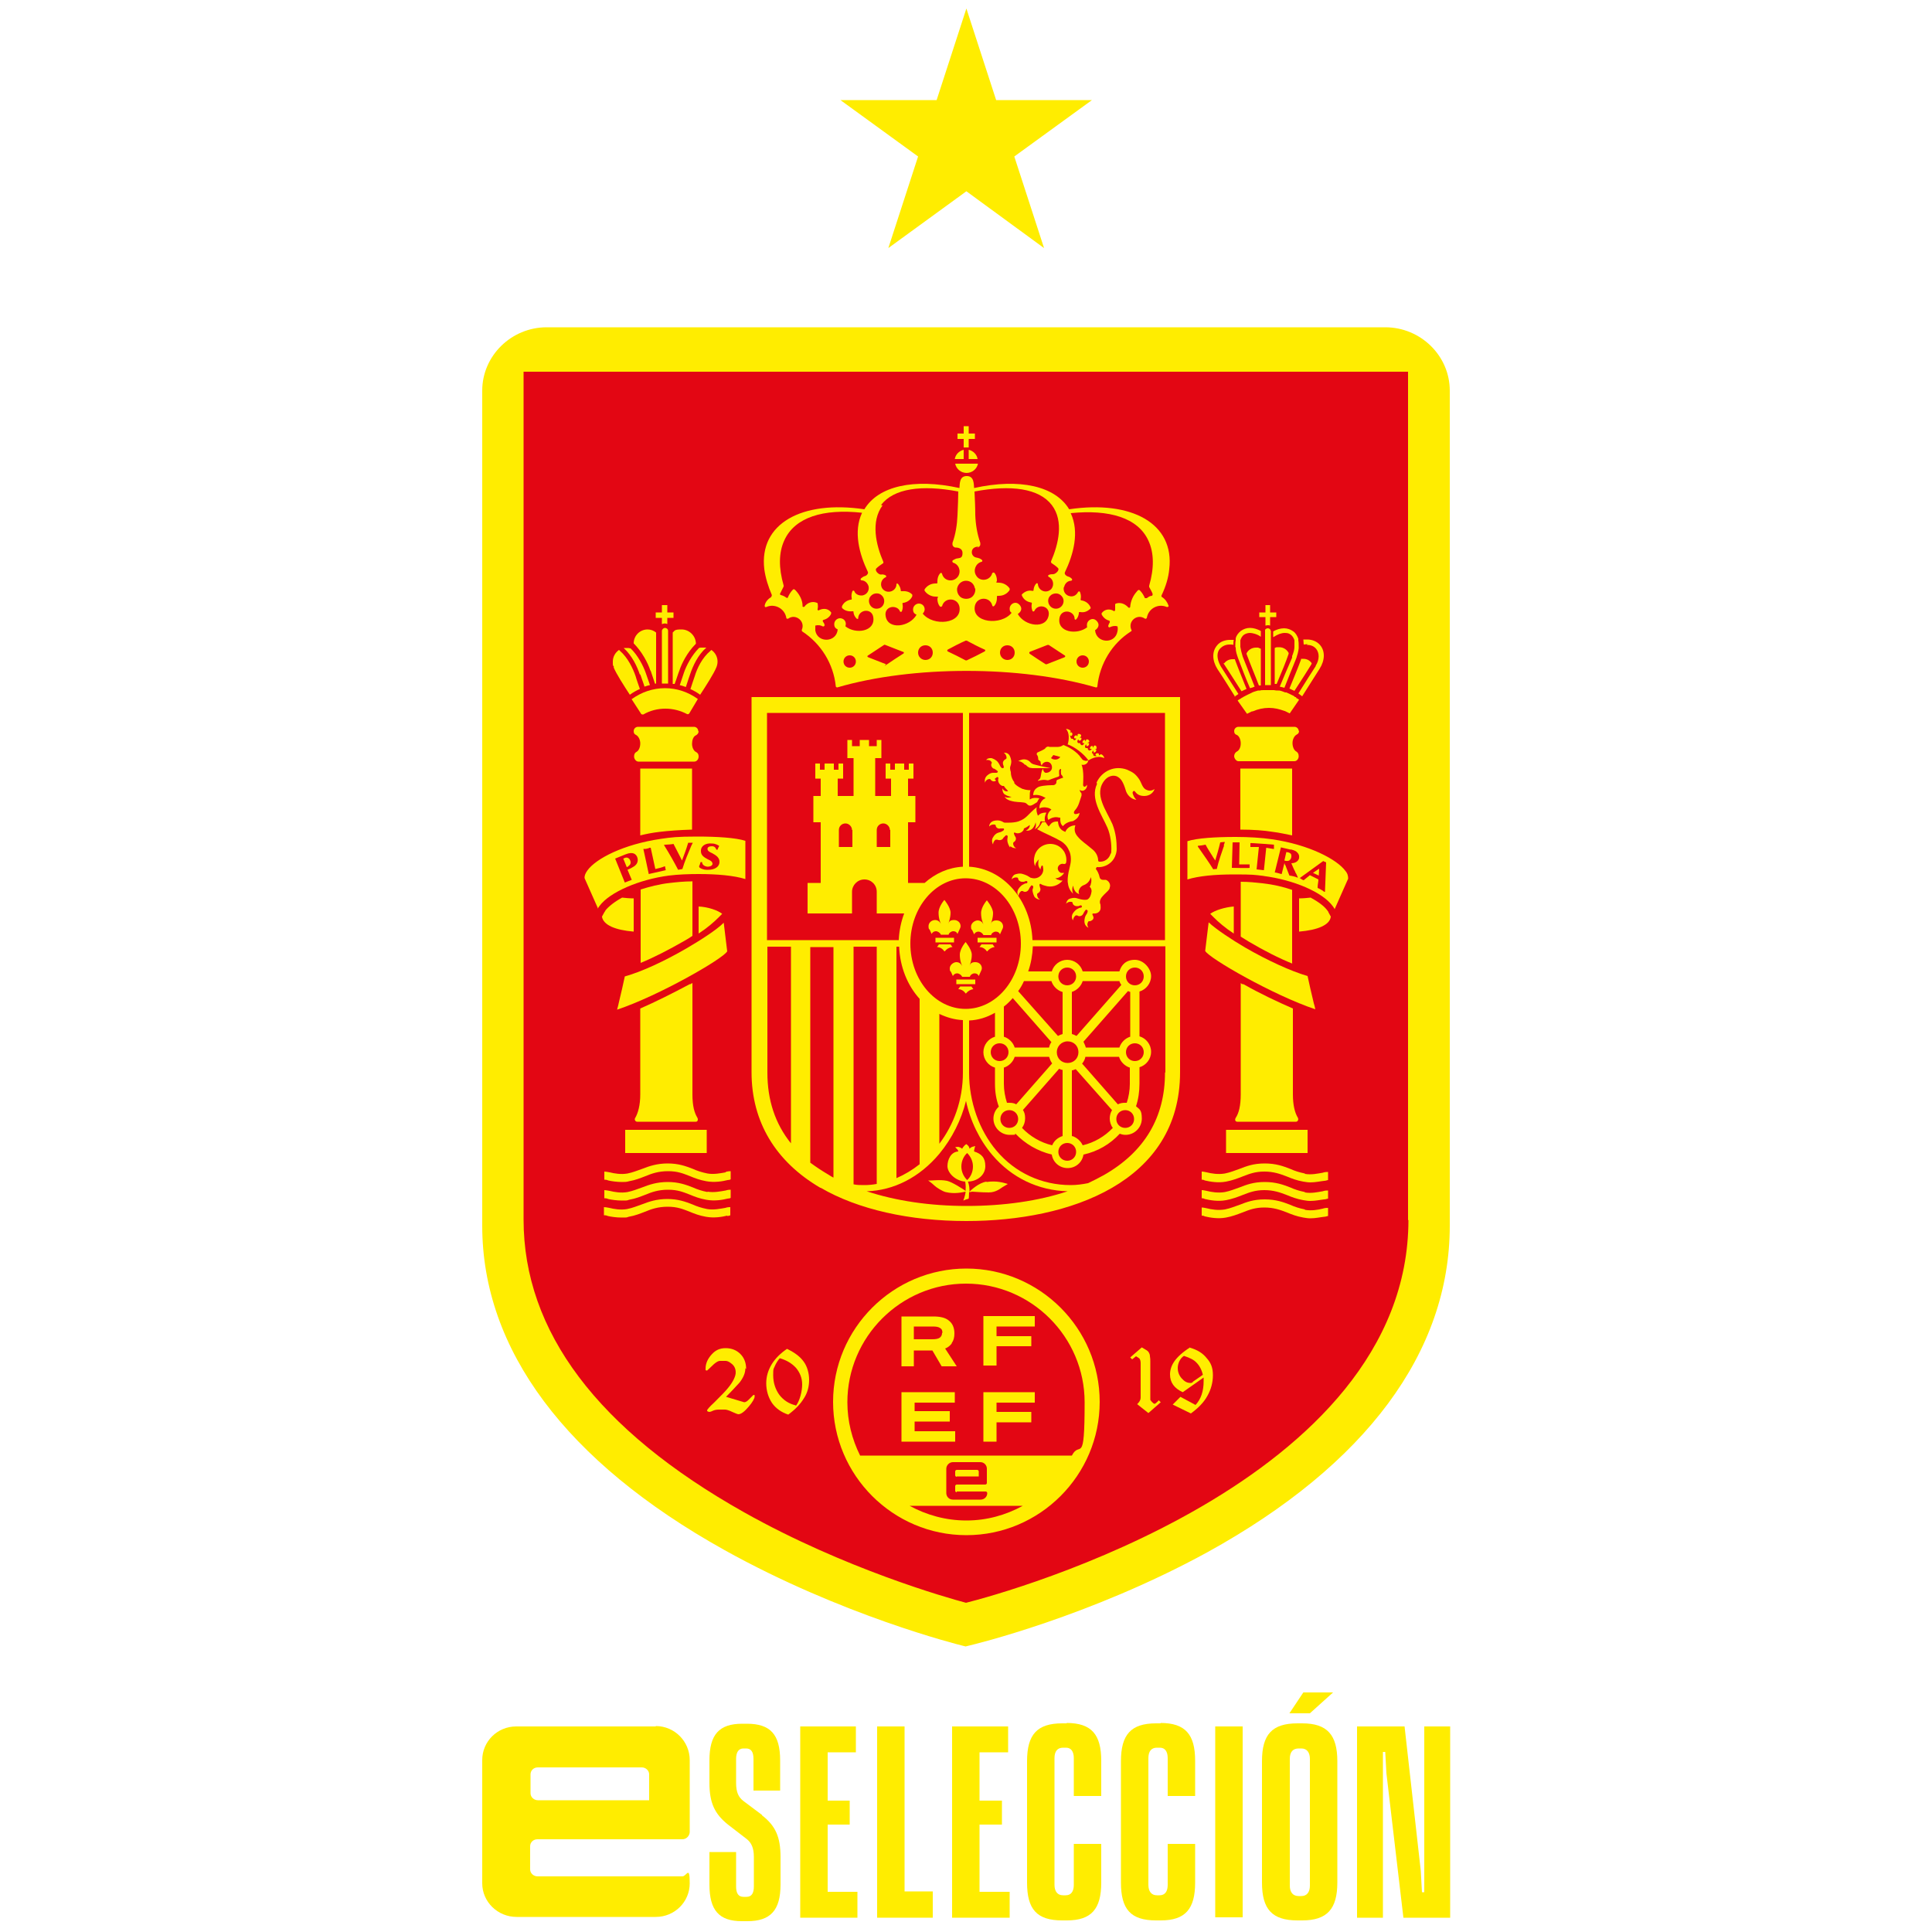 <?xml version="1.0" encoding="UTF-8"?>
<svg id="Calque_1" xmlns="http://www.w3.org/2000/svg" version="1.1" viewBox="0 0 500 500">
  <!-- Generator: Adobe Illustrator 29.0.1, SVG Export Plug-In . SVG Version: 2.1.0 Build 192)  -->
  <defs>
    <style>
      .st0 {
        fill: #ffed00;
      }

      .st1 {
        fill: #e30613;
      }
    </style>
  </defs>
  <path class="st1" d="M134.3,90h231.4l5.2,13.8v227.3s-21.3,54.8-67.5,68.1l-52.5,21.9-65.2-25.4s-60.6-31.7-58.3-97.5c2.3-65.8,2.3-200.2,2.3-200.2,0,0,1.7-6.3,4.6-8.1Z"/>
  <g>
    <g>
      <path class="st0" d="M299.4,362.9c-.3.3-.5.4-.6.4-.2,0-.4-.2-.7-.5,0,0-.2-.2-.4-.5v-9.9c0-.5,0-.9-.1-1.4,0-.5-.2-.8-.3-1-.1-.2-.4-.5-.8-.7-.3-.2-.7-.4-1-.6l-3,2.6.5.5,1-.8c.5.3.8.5.9.6.2.3.3.7.3,1.2v8.9c0,.6-.3,1.1-.9,1.7l2.9,2.3,3.2-2.8-.5-.5c-.2.2-.4.4-.5.5Z"/>
      <path class="st0" d="M308,348.7c-1.9,1.2-3.2,2.4-4,3.5-.8,1.1-1.2,2.3-1.2,3.5,0,2.1,1.1,3.6,3.3,4.6l5.4-3.8v.9c0,2.7-.7,4.7-2.1,6.2l-3.9-2.1-2,2,4.7,2.3c1.9-1.4,3.4-2.9,4.3-4.6.9-1.6,1.4-3.4,1.4-5.3s-.5-3.2-1.6-4.4c-1-1.3-2.5-2.2-4.3-2.7ZM308.7,357.7c-.2.1-.3.2-.4.2-.1,0-.2,0-.3,0-.8,0-1.5-.4-2.2-1.2-.7-.8-1-1.7-1-2.7s.5-2.4,1.6-3.1c1.5.5,2.6,1,3.3,1.8.7.7,1.3,1.8,1.6,3.1l-2.6,1.8Z"/>
      <path class="st0" d="M255.3,305.8c-2,.3-4,2.2-4.4,2.6,0-.2,0-.3,0-.5,0-.9-.3-1.9-.4-2.1,2.6-.1,4.5-1.8,4.5-4s-1-3.2-2.9-3.8c0,0,0-.5.1-.7,0-.2.2-.7.2-.7,0,0-.4.1-.8.2-.3.1-.7.5-.7.5,0,0,0-.3-.2-.6-.1-.2-.6-.6-.6-.6,0,0-.4.2-.6.5-.3.3-.5.7-.5.7,0,0-.3-.3-.7-.4-.4-.2-1.1,0-1.1,0,0,0,.4.4.6.6.2.3.2.5.2.5-1.9.1-2.8,2.1-2.8,3.8s2,3.8,4.6,4c0,0,.2,1.1.1,2.1,0,0,0,.2,0,.3-.7-.5-3.5-2.3-4.8-2.6-1.9-.4-4,0-4.9-.1,0,0,1.1.8,1.6,1.3.5.5,2.1,1.5,2.9,1.7,2.4.6,4.6,0,5.2-.1-.1,1.1-.6,2.3-.6,2.3,0,0,.6-.2.7-.3.2,0,.7-.2.7-.2,0,0,.1-.8.1-1.7.2,0,.5,0,.8-.1.3,0,2.4.2,4.3.2,1.9,0,3.1-1.1,3.6-1.4.5-.3,1.4-.8,1.3-.8-1.1-.3-2.8-.9-5.5-.5ZM248.8,301.9c0-1.4.6-2.7,1.5-3.5.9.9,1.5,2.1,1.5,3.5s-.6,2.7-1.5,3.5c-.9-.9-1.5-2.1-1.5-3.5Z"/>
      <path class="st0" d="M256.5,244.4h-2.5l-.5.7c.8,0,1.5.5,1.9,1.1h0c0,0,.1,0,.1,0,.5-.6,1.1-1,1.9-1.1h0s-.5-.7-.5-.7h-.4Z"/>
      <path class="st0" d="M242,238.1c-.9,0-1.7.7-1.7,1.6s.2.7.3.9l.5,1.1c.2-.4.6-.7,1.1-.7s1.1.4,1.3.9h2c.1-.5.7-.9,1.2-.9s.9.2,1.1.7l.5-1.1c.1-.2.3-.6.3-.9,0-.9-.7-1.6-1.7-1.6s-1.3.4-1.5,1c0,0,0,0,0,0,0,0,0,0,0,0h0s0,0,0,0c.1-.3.6-1.5.6-2.9s-1.6-3.3-1.6-3.3c0,0-1.5,1.7-1.5,3.3s.5,2.6.6,2.9c-.3-.6-.8-1-1.5-1ZM243.6,239.2s0,0,0,0c0,0,0,0,0,0,0,0,0,0,0,0Z"/>
      <path class="st0" d="M252.1,241.8c.2-.4.6-.7,1.1-.7s1.1.4,1.3.9h2c.1-.5.7-.9,1.2-.9s.9.2,1.1.7l.5-1.1c.1-.2.3-.6.3-.9,0-.9-.7-1.6-1.7-1.6s-1.3.4-1.5,1c0,0,0,0,0,0,0,0,0,0,0,0,0,0,0,0,0,0,0,0,0,0,0,0,.1-.3.6-1.5.6-2.9s-1.6-3.3-1.6-3.3c0,0-1.5,1.7-1.5,3.3s.5,2.6.6,2.9c-.3-.6-.8-1-1.5-1s-1.7.7-1.7,1.6.2.7.3.9l.5,1.1ZM254.6,239.2s0,0,0,0c0,0,0,0,0,0,0,0,0,0,0,0Z"/>
      <polygon class="st0" points="253 242.7 253 242.7 253 243.9 254.4 243.9 256.5 243.9 257.9 243.9 257.9 242.7 257.9 242.7 253 242.7"/>
      <path class="st0" d="M249,250c-.3-.6-.8-1-1.5-1s-1.7.7-1.7,1.6.2.7.3.9l.5,1.1c.2-.4.6-.7,1.1-.7s1.1.4,1.3.9h2c.1-.5.7-.9,1.2-.9s.9.2,1.1.7l.5-1.1c.1-.2.3-.6.3-.9,0-.9-.7-1.6-1.7-1.6s-1.3.4-1.5,1c0,0,0,0,0,0,0,0,0,0,0,0,0,0,0,0,0,0,0,0,0,0,0,0,.1-.3.6-1.5.6-2.9s-1.6-3.3-1.6-3.3c0,0-1.5,1.7-1.5,3.3s.5,2.6.6,2.9ZM249.1,250.1s0,0,0,0c0,0,0,0,0,0,0,0,0,0,0,0Z"/>
      <path class="st0" d="M251,255.3h-2.5l-.5.7c.8,0,1.5.5,1.9,1.1h0c0,0,.1,0,.1,0,.5-.6,1.1-1,1.9-1.1h0s-.5-.7-.5-.7h-.4Z"/>
      <polygon class="st0" points="245.6 243.9 246.9 243.9 246.9 242.7 246.9 242.7 242.1 242.7 242.1 242.7 242.1 243.9 243.4 243.9 245.6 243.9"/>
      <polygon class="st0" points="252.4 253.5 247.6 253.5 247.5 253.5 247.5 254.7 248.9 254.7 251 254.7 252.4 254.7 252.4 253.5 252.4 253.5 252.4 253.5"/>
      <path class="st0" d="M246.5,245.1l-.5-.7h-3l-.5.7c.8,0,1.5.5,1.9,1.1h0c0,0,.1,0,.1,0,.5-.6,1.1-1,1.9-1.1h0Z"/>
      <path class="st0" d="M276.2,192.6c2,.7,4.3,2.5,5.5,4.2,1-.7,2.8-1.3,4-.6,0,0,0,0,0,0,.2-.2-.4-1-.8-1,0,0,0,0,0,0,0,0-.3.2-.5.3,0,0,0,0,0,0,0-.1,0-.3,0-.4,0,0,0,0,0,0-.3-.3-.9-.2-.9.3,0,0,0,0,0,0,.1,0,.2.2.3.3,0,0,0,0,0,0-.2,0-.7,0-.8-.2-.1-.1-.1-.3,0-.4,0,0,0,0,0,0-.1,0-.2,0-.3-.1-.2-.3,0-.5.2-.7,0,0,.1,0,.1,0,0,.1,0,.2,0,.4,0,0,0,0,0,0,.4.2.8-.3.7-.7,0,0,0,0,0,0,0,0-.2,0-.4,0,0,0,0,0,0,0,.2,0,.4-.2.5-.3,0,0,0,0,0,0,0-.2,0-.4-.1-.6-.2-.2-.4-.2-.6-.1,0,0,0,0,0,0,0,.2-.2.4-.3.5,0,0,0,0,0,0,0,0,0-.2,0-.4,0,0,0,0,0,0-.4-.2-.8.3-.7.7,0,0,0,0,0,0,.1,0,.3,0,.4,0,0,0,0,0,0,.1-.2.2-.5.5-.8.2-.2-.1-.2-.3-.2-.5,0,0,0,0,0,0-.2,0-.3,0-.5,0-.4-.3-.1-.7,0-.9,0,0,0-.1.1,0,0,.1.1.3.1.4,0,0,0,0,0,0,.4.1.8-.4.6-.8,0,0,0,0,0,0-.1,0-.3,0-.4,0,0,0,0,0,0,0,0,0,.3-.2.5-.3,0,0,0,0,0,0,.1-.4-.4-.8-.8-.6,0,0,0,0,0,0,0,.2-.2.5-.2.5,0,0,0,0,0,0,0,0,0-.2-.1-.4,0,0,0,0,0,0-.4-.1-.8.4-.6.8,0,0,0,0,0,0,.1,0,.4,0,.4,0,0,0,0,0,0,.1-.2.3-.5.7-.9.3-.1-.1-.2-.3-.2-.4,0,0,0,0,0,0-.2,0-.4,0-.5,0-.3-.3-.2-.6,0-.9,0,0,0-.1.1,0,0,.1.2.3.2.3,0,0,0,0,0,0,.5,0,.7-.5.5-.8,0,0,0,0,0,0-.1,0-.3,0-.4,0,0,0,0,0,0,0,.1-.1.4-.3.4-.4,0,0,0,0,0,0,0-.2,0-.4-.3-.5-.2-.1-.4-.1-.6,0,0,0,0,0,0,0,0,.2,0,.4-.1.6,0,0,0,0,0,0,0,0-.1-.2-.2-.3,0,0,0,0,0,0-.5,0-.8.5-.5.8,0,0,0,0,0,0,.1,0,.3,0,.4,0,0,0,0,0,0,.1-.1.2-.3.5-.6.3-.1,0-.2-.2-.2-.3,0,0,0,0,0,0-.1,0-.3,0-.4,0-.2-.1-.3-.6-.4-.8,0,0,0-.1,0-.1,0,0,.3.2.3.2,0,0,0,0,0,0,.4-.2.5-.8,0-1,0,0,0,0,0,0-.1,0-.2.1-.3.2,0,0,0,0,0,0,0,0,.1-.3.2-.5,0,0,0,0,0,0-.1-.3-1.1-.7-1.2-.5,0,0,0,0,0,0,.9.9.8,2.8.4,4Z"/>
      <path class="st0" d="M273.1,218.6c-2.2-.7-4.6.5-5.3,2.7-.3,1-.3,2,.1,2.9,0-.3.1-.7.3-1,.2-.3.4-.6.7-.8-.2.3-.2.7-.2,1.2,0,.5.2,1,.6,1.4,0-.4.1-.6.2-.8,0-.1.1-.2.2-.2,0,0,.2,0,.2.2,0,.2.1.5.1.7,0,.3,0,.5-.1.8-.4,1.2-1.7,1.9-3,1.5-.2,0-.4-.2-.6-.3-.4-.3-1.2-.6-1.6-.7-.8-.3-1.7,0-2,.1-.5.2-.8.7-.9,1.3.3-.4.9-.6,1.4-.5.2,0,.3.2.3.3,0,.4.6.9,1.2.8,0,0,.2,0,.3,0,.1,0,.4-.2.6-.2,0,0,.2,0,.3.2,0,.1,0,.3-.2.4-.2,0-.4,0-.9.3-.7.3-1.3,1.2-1.4,1.5-.2.5-.1,1.1.2,1.5,0-.5.3-1,.7-1.3.2,0,.3,0,.4,0,.3.3,1,.3,1.4-.2,0,0,.1-.2.2-.3,0-.1.3-.6.5-.8,0-.2.3-.2.4-.1.1,0,.2.2.2.3,0,.2,0,.2-.2.8,0,.6.4,1.7.6,1.9.4.4.9.6,1.4.6-.5-.2-.8-.7-.8-1.3,0-.2.1-.3.3-.4.4-.2.7-.8.5-1.3,0,0-.1-.2-.1-.3,0,0,0-.2-.1-.4,0-.2.1-.5.4-.3.3.2.6.3,1,.4,1.7.6,3.5,0,4.6-1.3-.3,0-.7,0-1-.2-.3,0-.6-.2-.9-.4.9,0,1.8-.6,2.3-1.4-.2,0-.5,0-.8,0-.6-.2-1-.9-.8-1.5.2-.6.9-1,1.5-.8.2,0,.5,0,.6-.3.2-1,0-2-.5-2.9-.5-.8-1.3-1.5-2.3-1.8Z"/>
      <path class="st0" d="M265.4,197.9h0c.3.3.6.6,1.1.8.2,0,.5.1.7.1h4.7c-1.4-.3-3-.6-4.4-1-.3-.1-.7-.3-.9-.6-.3-.3-.6-.5-1-.6-.7-.2-1.5,0-2.1.4.2,0,.4,0,.6.1.5.2.9.5,1.1.8Z"/>
      <path class="st0" d="M269.3,197.1c0,.4.1.8.3,1h0c.2-.7,1-1.1,1.7-.9.7.2,1.1,1,.9,1.8-.2.6-.8,1-1.5,1,0,0,0,0-.1,0-.4-.1-.7-.6-.6-1-.2.1-.3.3-.4.6-.2.7-.2,1.3-.4,1.8-.2.4-.5.3-.6.7,2-.6,2.3,0,2.8-.2,0,0,1.2-.5,2.5-.9,0,0,.4-.2.2-.6,0-.3,0-.6,0-.9,0-.2.1-.3.3-.5,0,0,.2,0,.2.1,0,0,0,.1,0,.2-.1.3,0,.7,0,1h0c0,0,0,.2.2.3.1.2.2.3.3.5,0,0,0,.1,0,.2-.2,0-1.2.4-1.4.5-.2,0-.3.3-.3.5,0,.2,0,.4-.2.6-.2.2-.4.3-.7.3-.3,0-2.3,0-3.6.4-1.2.5-1.5,1.4-1.5,2.2,1.4-.3,2.6.4,2.6.4l.6.3-.6.4c0,0-1.1.9-1,2.3,1.3-.6,2.6,0,2.6,0l.5.3-.4.4c-.1.1-1,1.1-.4,2.3.8-.6,1.8-.9,2.8-.6h.3c0,0,0,.4,0,.4,0,0,0,0,0,.1,0,.3,0,1.2.7,1.7.7-.9,1.8-1.2,2.6-1.3.7-.4,1.5-.9,1.7-2.1-1.8.8-1.6-.3-1.2-.7,1-1.1,1.2-2.4,1.7-3.8,0,0,0-.2,0-.3,0-.2,0-.4-.2-.5,0,0-.2-.2-.3-.7,1.1.8,2.1-.5,1.9-1.3-.6.9-1,.4-1,0s.3-3.6-.4-5.2c.7.2,1.5-.2,1.7-.9,0,0,0-.2,0-.2-.3.1-.7.2-1,0-.2,0-.5-.2-.6-.4-.3-.4-.6-.7-.7-.9-1.3-1.4-2.8-2.2-4.1-2.7h0c-.4.3-.9.5-1.4.5h-2.2c-.4-.2-.9,0-1.1.4,0,.1-1.2.7-1.9,1-.1,0-.2.1-.3.3,0,.2,0,.3.1.4.2.2.3.7.3,1.2ZM272.6,195.4h0s0,0,0,0h0s0,0,0,0h0s0,0,0,0h0s0,0,0,0h0s0,0,0,0h0s0,0,0,0h0s0,0,0,0h0s0,0,0,0h0s0,0,0,0h0s0,0,0,0h0s0,0,0,0h0s0,0,0,0h0s0,0,0,0h0s0,0,0,0h0s0,0,0,0h0s0,0,0,0h0s0,0,0,0h0s0,0,0,0h0s0,0,0,0h0s0,0,0,0h0s0,0,0,0h0s0,0,0,0h0s0,0,0,0h0s0,0,0,0h0s0,0,0,0h0s0,0,0,0h0s0,0,0,0h0s0,0,0,0h0s0,0,0,0h0s0,0,0,0h0s0,0,0,0h0s0,0,0,0h0s0,0,0,0h0s0,0,0,0h0s0,0,0,0h0s0,0,0,0h0s0,0,0,0h0s0,0,0,0h0s0,0,0,0h0s0,0,0,0h0s0,0,0,0h0s0,0,0,0h0s0,0,0,0h0s0,0,0,0h0s0,0,0,0h0s0,0,0,0h0s0,0,0,0h0s0,0,0,0h0s0,0,0,0h0s0,0,0,0h0s0,0,0,0h0s0,0,0,0h0s0,0,0,0h0s0,0,0,0h0s0,0,0,0h0s0,0,0,0h0s0,0,0,0h0s0,0,0,0h0s0,0,0,0h0s0,0,0,0h0s0,0,0,0,0,0,0,0h0s0,0,0,0h0s0,0,0,0h0s0,0,0,0h0s0,0,0,0h0s0,0,0,0h0s0,0,0,0h0s0,0,0,0h0s0,0,0,0h0s0,0,0,0h0s0,0,0,0h0s0,0,0,0h0s0,0,0,0h0s0,0,0,0h0s0,0,0,0h0s0,0,0,0h0s0,0,0,0h0s0,0,0,0h0s0,0,0,0h0s0,0,0,0h0s0,0,0,0h0s0,0,0,0h0s0,0,0,0h0s0,0,0,0h0s0,0,0,0h0s0,0,0,0h0s0,0,0,0h0s0,0,0,0h0s0,0,0,0h0s0,0,0,0h0s0,0,0,0h0s0,0,0,0h0s0,0,0,0h0s0,0,0,0h0s0,0,0,0h0s0,0,0,0h0s0,0,0,0h0s0,0,0,0h0s0,0,0,0h0s0,0,0,0h0s0,0,0,0h0s0,0,0,0h0s0,0,0,0h0s0,0,0,0h0s0,0,0,0l1.8.5c-.4.6-1.1.8-1.8.6-.2,0-.4-.2-.6-.3h0s0,0,0,0h0s0,0,0,0h0s0,0,0,0h0s0,0,0,0h0s0,0,0,0h0s0,0,0,0c0,0,0,0,0,0h0s0,0,0,0h0s0,0,0,0h0s0,0,0,0h0s0,0,0,0h0s0,0,0,0h0s0,0,0,0h0s0,0,0,0h0s0,0,0,0h0s0,0,0,0h0s0,0,0,0h0s0,0,0,0h0s0,0,0,0h0s0,0,0,0h0s0,0,0,0h0s0,0,0,0h0s0,0,0,0h0s0,0,0,0h0s0,0,0,0h0s0,0,0,0h0s0,0,0,0h0s0,0,0,0h0s0,0,0,0h0Z"/>
      <path class="st0" d="M257.4,201.6s.2-.1.2-.2c.1,0,.3-.2.4-.3h0c0,0,.2,0,.2,0,.1,0,.2.2.2.3h0s0,0,0,0h0c-.3.8.2,1.7,1,2,.1,0,.3,0,.4,0,.3.5.7.9,1.1,1.3,0,0-.2.1-.3.1-.6,0-1-.4-1.2-.8,0,.5.1,1.1.5,1.5.3.2,1.1.7,1.9.7-.6.3-1.2.3-1.8,0,.3.5.8.8,1.4,1h0,0s0,0,0,0c1.7.5,2.5.3,3.6.5.9.1.9.9,1.7.8.3,0,1.1-.5,1.7-.9.2-.4.4-.8.6-1-.5-.1-1.2-.2-1.9,0l-.6.3v-.7s0,0,0,0c0-.7,0-1.3.2-1.7-.6,0-1.4-.1-1.9-.3-.2,0-.5-.2-.7-.3h0c-.6-.3-1.2-.7-1.6-1.2h0s0,0,0,0h0s0,0,0,0h0s0,0,0,0h0s0,0,0,0h0s0,0,0,0h0s0,0,0,0c0,0,0,0,0,0,0,0,0,0,0,0,0,0,0,0,0,0h0s0,0,0,0h0c0,0,0-.1,0-.2h0c0-.2-.2-.3-.3-.5-.4-.7-.6-1.4-.6-2.2-.1-.3-.2-.7-.2-1,0-.5.2-.6.3-1.4.1-.8-.3-1.7-.5-2-.3-.4-.7-.6-1.2-.6,0,0-.1,0-.2,0,.4.3.7.8.7,1.3,0,.2-.1.3-.3.4-.4.2-.8.7-.6,1.3,0,0,0,.2.1.3,0,.2.1.3.1.5,0,0,0,0,0,0,0,0,0,0,0,0h0s0,0,0,0c0,.1-.2.2-.4.2,0,0-.1,0-.1,0h0c0,0-.2-.2-.3-.3-.3-.4-.2-.5-.7-1.2s-1.4-1-1.7-1.1c-.5,0-1,0-1.3.4,0,0,0,0-.1.1.5-.1,1.1,0,1.4.5.1.1.1.3,0,.4-.2.4,0,1,.5,1.3,0,0,.2,0,.3.1.2.1.5.3.7.5h0c.1,0,.2.2.1.3,0,.1-.2.2-.3.2h0c-.2,0-.4,0-.9,0-.8,0-1.6.7-1.8,1-.3.4-.4.9-.3,1.4,0,0,0,.1,0,.2.1-.5.5-.9,1.1-1,.2,0,.3,0,.4.2.3.4.9.6,1.4.2Z"/>
      <path class="st0" d="M283.9,202.9c-1.8,3.8,1.2,7.9,2.7,11.3.8,1.8,1.1,4.4,1,6.1,0,.2,0,.5-.2.7-.4,1.3-1.6,2.1-2.9,2-.1,0-.2,0-.3-.3,0-1.1-.6-2.2-1.5-2.9-2-1.7-2.7-2-3.8-3.3-.7-.8-1-1.7-.6-2.9-.7,0-1.8.3-2.4,1.3l-.2.4-.4-.2c-.9-.4-1.4-1.2-1.5-2.5-.6,0-1.4,0-2,.8l-.4.5-.4-.5c-.1-.2-.3-.4-.4-.6h-.9c-.2.4-.6,1.2-1.3,1.8,2.2,1.2,4.1,1.9,6.2,3.1.8.5,1.6,1.3,2,2.3.5.8.7,2.4.4,3.7,0,.3-1,3.4-.6,5,.1,1,.6,1.9,1.3,2.6-.1-.3-.2-.7-.2-1.1,0-.4.1-.7.3-1,0,.4,0,.7.3,1.2.2.4.6.8,1.2,1-.2-.4-.2-.8,0-1.2.2-.5.6-.9,1.1-1.1.6-.2,1.6-.8,1.9-2.1.2.6.2,1.2,0,1.8,0,.2-.2.5-.3.7.5.4.6,1.1.4,1.7,0,0-.2,1.2-1,1.6,0,0-.7.3-2.6-.3-.8-.3-1.7,0-2,.1-.5.2-.8.7-.9,1.3.3-.4.9-.6,1.4-.5.2,0,.3.2.3.3,0,.4.6.9,1.2.8,0,0,.2,0,.3,0,.1,0,.4-.2.6-.2,0,0,.2,0,.3.2,0,.1,0,.3-.2.4-.2,0-.4,0-.9.3-.7.3-1.3,1.2-1.4,1.5-.2.5-.1,1.1.2,1.5,0-.5.3-1,.7-1.3.2,0,.3,0,.4,0,.3.3,1,.3,1.4-.2,0,0,.1-.2.2-.3,0-.1.3-.6.5-.8,0-.2.3-.2.4-.1.1,0,.2.2.2.3-.1.3,0,.4-.5,1.1-.4.7-.4,1.7-.3,2,.1.5.5,1,1,1.2-.3-.4-.4-1-.1-1.5,0-.2.3-.2.4-.2.4,0,1-.4,1-.9,0-.4-.3-.7-.3-.9,0,0,0-.2.3-.2.8.1,1.6-.3,1.8-1.1.1-.4,0-.8,0-1.2-.9-1.9,2.4-3.3,2.4-4.4.3-.8-.2-1.7-1-2-.2,0-.5,0-.7,0-.6,0-.8-.3-.9-.6-.2-1-.7-1.9-1-2.2h0c0-.2.2-.3.2-.5,2.1.2,4.2-1,4.9-3.1.2-.5.3-1.1.3-1.6,0-1.9-.2-4.1-1.1-6.4-1.5-3.5-5-7.8-2-11.4,1.3-1.5,2.9-1.3,3.6-.7.6.4,1.2,1.2,1.8,3.2.3,1.2,1.3,2.4,2.8,2.6-.6-.6-.8-1.1-1-1.8,0-.3.3-.7.6-.4.2.2.7,1.2,2.4,1.2,1.5,0,2.4-.9,2.7-1.8-.3.2-1.1.7-2.1.2-1.1-.4-1.3-2-2-2.9-1-1.4-1.7-1.7-3-2.3-3.2-1.2-6.5.3-7.9,3.3Z"/>
      <path class="st0" d="M261.5,219c.3.3.8.5,1.3.5,0,0,.1,0,.2,0-.5-.2-.8-.7-.8-1.2,0-.2.1-.3.2-.4.4-.2.7-.8.4-1.3,0,0-.1-.2-.2-.3,0-.1-.1-.3-.2-.5h0c0,0,0-.2,0-.2,0-.1.2-.2.3-.1h0s0,0,0,0h0s0,0,0,0c.8.4,1.8,0,2.2-.7,0-.1.1-.3.1-.4.5-.2,1-.5,1.5-.9,0,0,0,.2,0,.3-.1.5-.5,1-1,1.1.5.2,1.1,0,1.5-.3.3-.2.9-1,1-1.8.2.6.1,1.3-.2,1.8.7-.4,1.3-1,1.4-1.8,0,0,0,0,0,0,0-.1.2-.4.5-.2,0,0,.5,0,.8.1-.3-.9,0-1.8.3-2.4-.4,0-1.1,0-1.7.4l-.5.4-.2-.6c-.2-.6-.2-1.2-.1-1.6-2.4,1.9-2.5,2.9-4.8,3.7-.7.2-1.5.3-2.3.3-.3,0-.7,0-1.1,0-.5,0-.5-.3-1.3-.5-.8-.2-1.7,0-2,.2-.4.2-.7.6-.8,1.1,0,0,0,.1,0,.2.3-.4.9-.6,1.4-.5.2,0,.3.2.3.3,0,.4.6.9,1.2.7,0,0,.2,0,.3,0,.2,0,.3,0,.5,0,0,0,0,0,0,0,0,0,0,0,0,0h0s0,0,0,0c.1,0,.2.2.1.4,0,0,0,0-.1.1h0c0,0-.2.2-.3.2-.4.3-.6.2-1.3.5-.7.3-1.2,1.2-1.3,1.5-.1.4-.1,1,.2,1.4,0,0,0,0,0,.1,0-.5.2-1,.7-1.3.2,0,.3,0,.4,0,.4.2,1,.2,1.4-.2,0,0,.1-.2.2-.3.2-.2.4-.4.6-.6h0c0,0,.2-.1.3,0,.1,0,.2.2.2.3h0c0,.2-.1.4-.1.9,0,.8.5,1.7.7,1.9Z"/>
      <path class="st0" d="M212.4,307.4c9.6,5.6,23,8.6,37.7,8.6,26.8,0,55.3-10.1,55.3-38.5v-97.1h-110.9v97.1c0,12.8,6.2,23.1,17.8,29.9ZM215.8,304.8c-.5-.2-.9-.5-1.4-.8-1.7-1-3.2-2-4.7-3.1v-55.8h6v59.7ZM220.9,306.5v-61.5h6v61.4c-1.1.2-2.1.3-3.2.3s-1.9,0-2.8-.2ZM250.2,312.1c-9.5,0-18.3-1.3-25.9-3.8,7-.2,13.7-3.6,18.8-9.7,3.3-4,5.7-8.8,6.9-13.7,1.1,5.2,3.5,10.1,6.8,14,5,5.9,11.9,9.2,19.5,9.4-7.5,2.5-16.5,3.8-26.1,3.8ZM232,304.9v-59.9h.7c.2,5.3,2.2,10.1,5.3,13.5v42.8c-1.9,1.5-3.9,2.7-6,3.6ZM243.1,296.1v-33.7c1.9.9,3.9,1.5,6.1,1.6v13.6c0,7.2-2.4,13.5-6.1,18.4ZM301.5,277.6c0,11.6-5.3,20.5-15.8,26.5-1.3.7-2.6,1.4-4.1,2.1-1.5.3-3,.5-4.5.5-7.5,0-14.4-3.2-19.2-8.9-4.5-5.3-7.1-12.7-7.1-20.1v-13.6c2.4-.1,4.6-.8,6.7-2v6.2c-1.7.5-3,2.1-3,4s1.3,3.5,3,4v4.2c0,2.1.3,4,1,5.9-.9.8-1.4,1.9-1.4,3.1,0,2.3,1.9,4.2,4.2,4.2s1-.1,1.5-.3c2.5,2.6,5.7,4.5,9.4,5.4.3,2,2,3.5,4.1,3.5s3.8-1.5,4.1-3.5c3.7-.8,6.9-2.7,9.4-5.4.5.2,1,.3,1.5.3,2.3,0,4.2-1.9,4.2-4.2s-.6-2.4-1.5-3.2c.6-1.8.9-3.8.9-5.9v-4.2c1.7-.5,3-2.1,3-4s-1.3-3.5-3-4v-11.6c1.7-.5,3-2.1,3-4s-1.9-4.2-4.2-4.2-3.5,1.3-4,3h-9.5c-.5-1.7-2.1-3-4-3s-3.5,1.3-4,3h-6.1c.7-2,1.1-4.2,1.2-6.5h34.3v32.6ZM263,285.8c-.5-.3-1.1-.4-1.8-.4s-.4,0-.6,0c-.5-1.6-.8-3.2-.8-4.9v-4.2c1.3-.4,2.4-1.5,2.8-2.8h8.9c.2.6.4,1.2.8,1.7l-9.3,10.6ZM263.5,289.6c0,1.3-1,2.3-2.3,2.3s-2.3-1-2.3-2.3,1-2.3,2.3-2.3,2.3,1,2.3,2.3ZM264.7,287.3l9.4-10.7c.3.1.6.3.9.3v17.1c-1.2.4-2.2,1.2-2.7,2.4-3-.7-5.7-2.3-7.8-4.5.5-.7.8-1.5.8-2.5s-.2-1.6-.6-2.2ZM273.5,272.3c0-1.5,1.2-2.8,2.8-2.8s2.8,1.2,2.8,2.8-1.2,2.8-2.8,2.8-2.8-1.2-2.8-2.8ZM276.2,295.8c1.3,0,2.3,1,2.3,2.3s-1,2.3-2.3,2.3-2.3-1-2.3-2.3,1-2.3,2.3-2.3ZM277.4,294.1v-17.1c.3,0,.7-.2,1-.3l9.4,10.6c-.4.6-.6,1.4-.6,2.2s.3,1.8.8,2.4c-2.1,2.2-4.8,3.8-7.8,4.5-.5-1.1-1.5-2-2.7-2.4ZM280.1,275.2c.4-.5.7-1.1.8-1.7h8.7c.4,1.3,1.5,2.4,2.8,2.8v4.2c0,1.7-.3,3.4-.8,4.9-.2,0-.3,0-.5,0-.6,0-1.2.1-1.8.4l-9.3-10.6ZM291.2,287.3c1.3,0,2.3,1,2.3,2.3s-1,2.3-2.3,2.3-2.3-1-2.3-2.3,1-2.3,2.3-2.3ZM291.4,272.3c0-1.3,1-2.3,2.3-2.3s2.3,1,2.3,2.3-1,2.3-2.3,2.3-2.3-1-2.3-2.3ZM291.4,252.7c0-1.3,1-2.3,2.3-2.3s2.3,1,2.3,2.3-1,2.3-2.3,2.3-2.3-1-2.3-2.3ZM291.9,256.5c.2,0,.4.2.6.2v11.6c-1.3.4-2.4,1.5-2.8,2.8h-8.7c-.1-.5-.4-1-.6-1.5l11.6-13.2ZM278.6,268.1c-.4-.2-.8-.4-1.2-.5v-10.9c1.3-.4,2.4-1.5,2.8-2.8h9.5c.1.4.3.7.5,1l-11.6,13.2ZM276.2,255c-1.3,0-2.3-1-2.3-2.3s1-2.3,2.3-2.3,2.3,1,2.3,2.3-1,2.3-2.3,2.3ZM275,256.7v10.9c-.4.1-.8.3-1.2.5l-10.3-11.6c.6-.8,1.1-1.7,1.5-2.6h7.1c.4,1.3,1.5,2.4,2.8,2.8ZM272.1,269.7c-.3.4-.5.9-.6,1.4h-8.9c-.4-1.3-1.5-2.4-2.8-2.8v-7.8c.8-.6,1.6-1.4,2.3-2.2l10,11.4ZM261,272.3c0,1.3-1,2.3-2.3,2.3s-2.3-1-2.3-2.3,1-2.3,2.3-2.3,2.3,1,2.3,2.3ZM250.8,184.5h50.7v58.8h-34.3c-.4-10.3-7.5-18.5-16.4-19v-39.8ZM264.2,244.2c0,9.3-6.4,16.9-14.3,16.9s-14.3-7.6-14.3-16.9,6.4-16.9,14.3-16.9,14.3,7.6,14.3,16.9ZM198.6,184.5h50.6v39.8c-3.7.2-7.1,1.7-9.9,4.2h-4.3v-15.7h1.9v-6.8h-1.9v-4.5h1.4v-3.9h-1.2v1.6h-1.2v-1.6h-2.4v1.6h-1.2v-1.6h-1.2v3.9h1.4v4.5h-4.1v-9.8h1.6v-4.7h-1.2v1.6h-2v-1.6h-2.4v1.6h-2v-1.6h-1.2v4.7h1.6v9.8h-4.1v-4.5h1.4v-3.9h-1.2v1.6h-1.2v-1.6h-2.4v1.6h-1.2v-1.6h-1.2v3.9h1.4v4.5h-1.9v6.8h1.9v15.7h-3.4v7.9h11.5v-5.6c0-1.7,1.4-3.2,3.2-3.2s3.2,1.4,3.2,3.2v5.6h7.1c-.8,2.1-1.3,4.5-1.4,6.9h-34.1v-58.8ZM230.4,214.8v4.4h-3.5v-4.4c0-1,.8-1.7,1.7-1.7s1.7.8,1.7,1.7ZM220.6,214.8v4.4h-3.5v-4.4c0-1,.8-1.7,1.7-1.7s1.7.8,1.7,1.7ZM204.7,295.9c-4.1-5.1-6.1-11.2-6.1-18.3v-32.6h6.1v50.9Z"/>
      <path class="st0" d="M180.7,189.2c0-.6-.5-1.1-1.1-1.1h-14.5c-.6,0-1.1.5-1.1,1.1s.2.8.6,1c0,0,0,0,0,0,.6.3,1.1,1.2,1.1,2.2s-.4,1.9-1,2.2c0,0,0,0,0,0-.4.2-.6.6-.6,1.2s.5,1.3,1.1,1.3h14.5c.6,0,1.1-.6,1.1-1.3s-.3-1-.7-1.2c0,0,0,0,0,0-.6-.3-1-1.2-1-2.1s.3-1.9,1-2.2h0c.4-.2.7-.6.7-1Z"/>
      <rect class="st0" x="161.8" y="292.4" width="21.1" height="6"/>
      <path class="st0" d="M170.6,215.3c2.4-.3,5.3-.5,8.5-.6v-15.8h-13.4v17.3c1.6-.4,3.2-.7,4.9-.9Z"/>
      <path class="st0" d="M178.5,254.7c-4.5,2.4-8.9,4.6-12.8,6.3v22.2c0,2.9-.6,4.9-1.3,6.1-.3.4,0,1,.5,1h15.2c.5,0,.6-.6.4-1-.8-1.3-1.3-3.1-1.3-6.1v-28.8c-.2.1-.4.2-.5.3Z"/>
      <path class="st0" d="M180.8,234.6v7c2.3-1.5,4-3,5.2-4.2l.9-.9c-1.1-.9-3.7-1.8-6.1-1.9Z"/>
      <path class="st0" d="M187.8,303.4c-1.2.2-3,.6-4.7.3-1.5-.3-2.7-.7-3.8-1.2-1.8-.7-3.7-1.4-6.5-1.4s-4.8.7-6.6,1.4c-1.2.4-2.3.9-3.8,1.2-1.7.3-3.4,0-4.6-.3-.6-.1-1-.2-1.4-.2v2.1c.2,0,.6,0,1,.2.9.2,2.2.4,3.6.4.6,0,1.2,0,1.8-.2,1.7-.3,2.9-.8,4.2-1.3,1.7-.7,3.4-1.3,5.9-1.3s3.9.6,5.7,1.3c1.2.5,2.5,1,4.2,1.3,2.2.4,4.3,0,5.5-.3.3,0,.7-.1.8-.2v-2.1c-.3,0-.7,0-1.3.2Z"/>
      <path class="st0" d="M183.1,308.5c-1.5-.3-2.7-.7-3.8-1.2-1.8-.7-3.7-1.4-6.5-1.4s-4.8.7-6.6,1.4c-1.2.4-2.3.9-3.8,1.2-1.7.3-3.4,0-4.6-.3-.6-.1-1-.2-1.4-.2v2.1c.2,0,.6,0,1,.2.9.2,2.2.4,3.6.4s1.2,0,1.8-.2c1.7-.3,2.9-.8,4.2-1.3,1.7-.7,3.4-1.3,5.9-1.3s3.9.6,5.7,1.3c1.2.5,2.5,1,4.2,1.3,2.2.4,4.3,0,5.5-.3.3,0,.7-.1.8-.2v-2.1c-.3,0-.7,0-1.3.2-1.2.2-3,.6-4.7.3Z"/>
      <path class="st0" d="M188.2,314.7c.3,0,.7-.1.8-.2v-2.1c-.3,0-.7,0-1.3.2-1.2.2-3,.6-4.7.3-1.5-.3-2.7-.7-3.8-1.2-1.8-.7-3.7-1.4-6.5-1.4s-4.8.7-6.6,1.4c-1.2.4-2.3.9-3.8,1.2-1.7.3-3.4,0-4.6-.3-.6-.1-1-.2-1.4-.2v2.1c.2,0,.6,0,1,.2.9.2,2.2.4,3.6.4s1.2,0,1.8-.2c1.7-.3,2.9-.8,4.2-1.3,1.7-.7,3.4-1.3,5.9-1.3s3.9.6,5.7,1.3c1.2.5,2.5,1,4.2,1.3,2.2.4,4.3,0,5.5-.3Z"/>
      <path class="st0" d="M179.1,228.1c-2,0-4,.2-5.7.4-2.8.3-5.4,1-7.6,1.7v19c3.4-1.4,7.3-3.4,11.3-5.7.7-.4,1.4-.8,2.1-1.3v-14.2Z"/>
      <path class="st0" d="M160.1,259.7c-.1.6-.3,1.1-.4,1.6,10.8-3.6,27.5-13.2,28.5-15.1l-.9-7.4c-1.9,1.9-6,4.5-9.4,6.5-6,3.5-11.9,6.2-16.2,7.4-.3,1.5-1,4.5-1.6,7Z"/>
      <path class="st0" d="M162.7,224.1c.7-.5.5-1.1.4-1.4-.2-.6-.8-.9-1.3-.7l-.5.2.9,2.2c.2,0,.4-.2.5-.3Z"/>
      <path class="st0" d="M154.7,235.2c.1-.3.3-.5.5-.8,2.6-3.5,10.2-6.8,17.9-7.8,2.4-.3,5.1-.4,7.7-.4,4.9,0,9.2.4,12.1,1.3v-9.9c-2.5-.8-7.3-1.1-12.5-1.1s-6.7.2-9.4.6c-9.6,1.4-16.8,5.1-19,8.2-.5.7-.8,1.4-.7,2,.2.5,2,4.5,3.5,7.9ZM180.9,224.2c.2-.3.3-.7.4-1.1h0c0,0,.4,0,.4,0h0c0,.7.6,1.1,1.4,1.2.6,0,1.2-.2,1.3-.7,0-.6-.5-.9-1.2-1.2-.9-.5-1.9-1-1.8-2.3,0-1,1-2,2.9-1.8.8,0,1.5.4,1.8.6h0c0,0,0,.1,0,.1-.2.3-.3.6-.4.9h0c0,0-.3,0-.3,0h0c-.2-.6-.6-.9-1.1-.9-.7,0-1.2.2-1.2.7,0,.5.5.8,1.2,1.1.9.5,2,1.1,1.9,2.4-.1,1.2-1.3,1.9-2.9,1.9s-.3,0-.5,0c-.7,0-1.4-.3-1.8-.6h0c0,0,0-.1,0-.1ZM172.3,218.6c.3,0,1.7-.1,2-.2h0s0,0,0,0c.5,1,1.1,2.1,1.6,3.1.2.4.4.8.6,1.2.5-1.3,1.1-2.9,1.6-4.6h0c0,0,0,0,0,0,.2,0,.9,0,1,0h.2s-.4.8-.4.8c-.8,1.9-1.7,4-2.3,6h0c0,0-1.1.2-1.1.2h0c-1-1.9-2.1-3.9-3.6-6.3v-.2c-.1,0,0,0,0,0ZM166.9,219.7c.2,0,.4,0,.6-.1.2,0,.4-.1.6-.2h.3c0,0,0,0,0,0l1.2,5.5c.9-.2,1.7-.4,2.4-.7h.1s.2,1,.2,1l-4.4,1h0c0-.1-1.4-6.5-1.4-6.5h.3ZM161.9,221.1c2-.8,2.7,0,3,.7.2.5.2,1,0,1.5-.3.7-1.1,1.2-2.5,1.8l1.1,2.6-1.8.7-2.5-6.2,2.7-1.1Z"/>
      <path class="st0" d="M164,241.1v-8.6c-1.1,0-2.1-.1-3-.2-2,1.1-3.5,2.3-4.3,3.3-.1.2-.2.4-.3.5l-.6,1.1s0,0,0,.1c.4,2.1,3.4,3.4,8.2,3.8Z"/>
      <polygon class="st0" points="249.4 115.8 250.7 115.8 250.7 113.6 252.3 113.6 252.3 112.2 250.7 112.2 250.7 110.3 249.4 110.3 249.4 112.2 247.8 112.2 247.8 113.6 249.4 113.6 249.4 115.8"/>
      <path class="st0" d="M199.7,154.1c0,.1,0,.2-.1.4-.8.5-1.5,1.2-1.7,2.2,0,.2,0,.5.4.4,2.2-1,4.8.4,5.2,2.8,0,.2.2.3.5.2,1.9-1.4,4.5.7,3.5,2.9,0,.1,0,.3.1.4,4.9,3.2,8.1,8.4,8.7,14.2,0,.2.2.3.4.3,19.5-5.7,47.4-5.7,66.9,0,.2,0,.4,0,.4-.3.6-5.8,3.8-11.1,8.7-14.2.2-.1.2-.3.1-.4-1-2.2,1.5-4.3,3.5-2.9.2.1.4,0,.5-.2.4-2.4,2.9-3.8,5.2-2.8.4,0,.5-.2.4-.4-.3-.9-.9-1.7-1.7-2.2-.2-.1-.1-.2-.1-.4,1.1-2.3,1.8-4.6,2-6.8,1.4-11.8-9.7-17.9-25.9-15.5-3.6-6-12.8-8.1-24.6-5.5-.1-1.1,0-3.1-1.9-3.1s-1.8,1.9-1.9,3.1c-11.8-2.6-21-.5-24.6,5.5-16.2-2.4-27.3,3.7-25.9,15.5.3,2.2,1,4.5,2,6.8ZM219.9,172.8c-.9,0-1.6-.7-1.6-1.6s.7-1.6,1.6-1.6,1.6.7,1.6,1.6-.7,1.6-1.6,1.6ZM233.7,169.2c-1.4.9-2.8,1.8-4.1,2.7s-.2,0-.3,0c-1.5-.6-3.1-1.2-4.6-1.8-.3-.1-.3-.4,0-.5,1.4-.9,2.7-1.8,4.1-2.7.2-.1.2,0,.3,0l4.6,1.8c.3,0,.3.4,0,.5ZM239.5,170.8c-1,0-1.9-.8-1.9-1.9s.8-1.9,1.9-1.9,1.9.8,1.9,1.9-.8,1.9-1.9,1.9ZM254.8,168.6c-1.5.8-3.1,1.6-4.6,2.3-.1,0-.2,0-.3,0-1.5-.8-3.1-1.6-4.6-2.3-.2-.1-.2-.4,0-.5,1.5-.8,3-1.6,4.6-2.3.2,0,.2,0,.3,0,1.5.8,3,1.6,4.6,2.3.3.1.2.4,0,.5ZM260.7,170.8c-1,0-1.9-.8-1.9-1.9s.8-1.9,1.9-1.9,1.9.8,1.9,1.9-.8,1.9-1.9,1.9ZM275.5,170.1c-1.5.6-3.1,1.2-4.6,1.8-.1,0-.2,0-.3,0-1.4-.9-2.8-1.8-4.1-2.7-.1,0-.2-.4,0-.5l4.6-1.8c.1,0,.1,0,.3,0l4.1,2.7c.2.1.3.3,0,.5ZM280.2,172.8c-.9,0-1.6-.7-1.6-1.6s.7-1.6,1.6-1.6,1.6.7,1.6,1.6-.7,1.6-1.6,1.6ZM275.4,151.9c.2-.9.9-1.6,1.8-1.6.1,0,.4-.2.2-.5-.3-.3-.6-.5-1-.6-.6-.2-1-.7-.8-1.1,2.2-4.6,3.8-10.4,1.5-15.3,10-1,17.4,1.2,20.1,7.1,1.5,3.2,1.5,7.2.2,11.7,0,0,0,.2,0,.3.3.6.7,1.2.9,1.8,0,.2,0,.4-.2.5-.5,0-.9.3-1.3.6-.1,0-.4,0-.5,0-.3-.7-.7-1.4-1.3-2-.3-.3-.6,0-.8.3-1,1.1-1.6,2.5-1.7,3.9,0,.3-.3.4-.5.2-.8-.9-2-1.4-3.2-1,0,0-.2.1-.2.2,0,.5,0,1,0,1.4,0,.2-.2.5-.4.3-1-.6-2.3-.5-3.1.6,0,0,0,.1,0,.3.4.8,1.1,1.4,1.9,1.6.1,0,.3.2.2.5-.2.3-.3.5-.4.9,0,.2.2.5.5.3.6-.3,1.3-.4,1.9-.2.1.4.1.8,0,1.3-.6,3.4-5.5,3.1-5.8-.3.5-.3.9-.8.9-1.4s-.7-1.5-1.5-1.5-1.5.7-1.5,1.5,0,.4.1.6c-2.6,2.1-7.9,1.4-7.2-2.4.2-1.1,1.1-1.8,2.3-1.6.9.2,1.6.9,1.6,1.8,0,.2.2.4.4.2.4-.4.6-.9.7-1.5,0-.2,0-.3.1-.4.1,0,.2,0,.3,0,1,.2,1.9-.2,2.6-.9.1-.1.1-.2,0-.4-.4-.9-1.2-1.5-2.2-1.7-.1,0-.2,0-.3-.1-.1-.1,0-.3,0-.4.1-.6,0-1.2-.2-1.7-.2-.3-.4-.1-.5,0-.4.8-1.2,1.3-2.1,1.1-1.1-.2-1.8-1.2-1.6-2.3ZM275,154.6c.8,1.4-.4,3.2-2.1,2.9-1.6-.3-2.2-2.4-1-3.4.4-.4,1.1-.6,1.7-.5.6.1,1.1.5,1.4,1ZM252.9,141.7c.4,0,.8-.4.8-.8s0-.3,0-.4c-.8-2.3-1.2-4.7-1.3-7.2,0-2-.1-4-.2-6.1,9.5-1.8,16.7-.8,20,3.5,3.2,4.2,1.7,10.2-.2,14.6,0,0,0,.3.1.4.6.4,1.2.8,1.7,1.3.5.5-.5,1.5-1.2,1.6-.4,0-.8,0-1.2.2-.3.2-.1.4,0,.5,1.2.5,1.5,2.1.7,3.1-1.2,1.3-3.3.6-3.5-1.2,0-.2-.2-.4-.4-.2-.4.4-.6.9-.7,1.5,0,.2,0,.3-.1.4-.1,0-.2,0-.3,0-1-.2-1.9.2-2.6.9-.1.1-.1.2,0,.4.4.9,1.2,1.5,2.2,1.7.1,0,.2,0,.3.1.1.1,0,.3,0,.4-.1.6,0,1.2.2,1.7.2.3.4.1.5,0,.9-2,4.1-1.3,3.7,1.1-.6,3.7-6.2,2.9-8-.3.5-.3.9-.8.9-1.4s-.7-1.5-1.5-1.5-1.5.7-1.5,1.5.2.8.5,1.1c-2.7,3.4-10.4,2.6-9.5-1.8.5-2.4,3.9-2.5,4.5-.1,0,.2.3.4.6,0,.4-.5.6-1.2.6-1.9s0-.6.5-.6c1.2,0,2.2-.6,2.8-1.5,0-.2,0-.2,0-.4-.6-.9-1.7-1.5-2.8-1.5s-.5-.1-.5-.6c0-.7-.2-1.4-.6-1.9-.3-.3-.5,0-.6,0-.5,2-3.2,2.4-4.2.6-.8-1.3-.1-3.1,1.4-3.5.2,0,.4-.3,0-.6-.4-.3-.8-.4-1.3-.5-.7-.1-1.2-.7-1.2-1.4,0-1.1,1-1.5,1.8-1.4ZM252.4,152.3c.1.9-.3,1.8-1,2.3-.8.5-1.9.5-2.7,0-.7-.5-1.1-1.4-1-2.3.2-1.1,1.1-2,2.3-2s2.1.8,2.3,2ZM228,130.7c3.3-4.3,10.5-5.3,20-3.5,0,1.2-.1,4-.2,6.1-.1,2.5-.5,5-1.3,7.2,0,.1,0,.3,0,.4,0,.4.4.8.8.8.8,0,1.8.3,1.8,1.4s-.4,1.3-1.2,1.4c-.5,0-.9.3-1.3.5-.3.3,0,.5,0,.6,1.5.4,2.2,2.1,1.4,3.5-1.1,1.7-3.7,1.4-4.2-.6,0-.2-.3-.4-.6,0-.4.5-.6,1.2-.6,1.9s0,.6-.5.6c-1.2,0-2.2.6-2.8,1.5,0,.2-.1.2,0,.4.6.9,1.7,1.5,2.8,1.5s.5.1.5.6c0,.7.2,1.4.6,1.9.3.3.5,0,.6,0,.6-2.4,4-2.3,4.5.1.8,4.5-6.8,5.2-9.5,1.8.3-.3.5-.7.5-1.1,0-.9-.7-1.5-1.5-1.5s-1.5.7-1.5,1.5.3,1.1.9,1.4c-1.8,3.2-7.5,4-8,.3-.2-1,.3-2.1,1.6-2.3.9-.1,1.8.3,2.1,1.1,0,.1.3.3.5,0,.2-.5.3-1.1.2-1.7,0-.2-.1-.3,0-.4,0-.1.2-.1.3-.1,1-.2,1.8-.8,2.2-1.7,0-.2,0-.2,0-.4-.6-.7-1.6-1-2.6-.9-.1,0-.2,0-.3,0-.1,0-.1-.3-.1-.4-.1-.6-.4-1.1-.7-1.5-.3-.2-.5,0-.4.2-.1,1.7-2.3,2.5-3.5,1.2-.9-1-.5-2.6.7-3.1.1,0,.3-.3,0-.5-.4-.2-.8-.3-1.2-.2-.7,0-1.7-1.1-1.2-1.6.5-.5,1.1-.9,1.7-1.3.2-.1.1-.3.1-.4-1.9-4.4-3.3-10.4-.2-14.6ZM225.1,154.6c.3-.5.8-.9,1.4-1,.6-.1,1.2,0,1.7.5,1.2,1.1.6,3.2-1,3.4-1.7.3-2.8-1.5-2.1-2.9ZM201.9,153.6c.3-.6.6-1.2.9-1.8,0-.1,0-.2,0-.3-1.3-4.5-1.3-8.5.2-11.7,2.7-5.9,10-8.2,20.1-7.1-2.3,4.9-.7,10.7,1.5,15.3.2.4-.3,1-.8,1.1-.4.1-.7.4-1,.6-.2.3,0,.5.2.5.9,0,1.6.8,1.8,1.6.2,1.1-.5,2.1-1.6,2.3-.9.1-1.8-.3-2.1-1.1,0-.1-.3-.3-.5,0-.2.5-.3,1.1-.2,1.7,0,.2.1.3,0,.4,0,.1-.2.1-.3.1-1,.2-1.8.8-2.2,1.7,0,.2,0,.2,0,.4.6.7,1.6,1,2.6.9.1,0,.2,0,.3,0,.1,0,.1.3.1.4.1.6.4,1.1.8,1.5.3.2.5,0,.4-.2.2-2.2,3.5-2.6,3.9-.2.6,3.8-4.6,4.5-7.2,2.4,0-.2.1-.4.1-.6,0-.9-.7-1.5-1.5-1.5s-1.5.7-1.5,1.5.3,1.1.9,1.4c-.3,3.4-5.2,3.6-5.8.3,0-.4,0-.9,0-1.3.7-.2,1.4-.1,1.9.2.3.1.5-.1.5-.3,0-.3-.2-.6-.4-.9-.2-.2,0-.5.2-.5.8-.2,1.6-.8,1.9-1.6,0-.1,0-.2,0-.3-.8-1.1-2.1-1.1-3.1-.6-.3.2-.5-.1-.4-.3.1-.5.1-.9,0-1.4,0-.1-.1-.2-.2-.2-1.2-.5-2.5,0-3.2,1-.3.2-.6,0-.5-.2,0-1.4-.7-2.8-1.7-3.9-.2-.2-.5-.6-.8-.3-.6.6-1,1.3-1.3,2,0,.2-.3.2-.5,0-.4-.3-.9-.5-1.3-.6-.2,0-.3-.3-.2-.5Z"/>
      <path class="st0" d="M249.4,116.4c-1.2.3-2.1,1.2-2.3,2.4h2.3v-2.4Z"/>
      <path class="st0" d="M250.7,116.4v2.4h2.3c-.2-1.2-1.1-2.1-2.3-2.4Z"/>
      <path class="st0" d="M250.1,122.4c1.5,0,2.7-1,3-2.4h-5.9c.3,1.4,1.5,2.4,3,2.4Z"/>
      <path class="st0" d="M336.1,189.2c0-.6-.5-1.1-1.1-1.1h-14.5c-.6,0-1.1.5-1.1,1.1s.3.9.7,1h0c.6.3,1,1.2,1,2.2s-.4,1.8-1,2.1c0,0,0,0,0,0-.4.2-.7.7-.7,1.2s.5,1.3,1.1,1.3h14.5c.6,0,1.1-.6,1.1-1.3s-.3-1-.6-1.2c0,0,0,0,0,0-.6-.3-1-1.2-1-2.2s.5-1.9,1.1-2.2c0,0,0,0,0,0,.4-.2.6-.5.6-1Z"/>
      <rect class="st0" x="317.3" y="292.4" width="21.1" height="6"/>
      <path class="st0" d="M329.5,215.3c1.7.2,3.3.6,4.9.9v-17.3h-13.4v15.8c3.2,0,6.1.2,8.5.6Z"/>
      <path class="st0" d="M321.6,254.7c-.2,0-.4-.2-.5-.3v28.8c0,3-.5,4.9-1.3,6.1-.3.5-.1,1,.4,1h15.2c.5,0,.7-.6.5-1-.8-1.3-1.3-3.3-1.3-6.1v-22.2c-3.9-1.7-8.4-3.8-12.8-6.3Z"/>
      <path class="st0" d="M319.3,234.6c-2.4.2-4.9,1-6.1,1.9l.9.9c1.2,1.2,2.9,2.7,5.2,4.2v-7Z"/>
      <path class="st0" d="M337.7,303.7c-1.5-.3-2.7-.7-3.8-1.2-1.8-.7-3.7-1.4-6.6-1.4s-4.7.7-6.5,1.4c-1.2.4-2.3.9-3.8,1.2-1.8.3-3.5,0-4.7-.3-.5-.1-.9-.2-1.3-.2v2.1c.1,0,.5,0,.8.2,1.3.3,3.4.7,5.5.3,1.6-.3,2.9-.8,4.2-1.3,1.8-.7,3.3-1.3,5.7-1.3s4.1.6,5.9,1.3c1.2.5,2.5,1,4.2,1.3.6.1,1.2.2,1.8.2,1.4,0,2.6-.3,3.6-.4.4,0,.8-.2,1-.2v-2.1c-.4,0-.8,0-1.4.2-1.2.2-2.9.6-4.6.3Z"/>
      <path class="st0" d="M337.7,308.5c-1.5-.3-2.7-.7-3.8-1.2-1.8-.7-3.7-1.4-6.6-1.4s-4.7.7-6.5,1.4c-1.2.4-2.3.9-3.8,1.2-1.8.3-3.5,0-4.7-.3-.5-.1-.9-.2-1.3-.2v2.1c.1,0,.5,0,.8.2,1.3.3,3.4.7,5.5.3,1.6-.3,2.9-.8,4.2-1.3,1.8-.7,3.3-1.3,5.7-1.3s4.1.6,5.9,1.3c1.2.5,2.5,1,4.2,1.3.6.1,1.2.2,1.8.2,1.4,0,2.6-.3,3.6-.4.4,0,.8-.2,1-.2v-2.1c-.4,0-.8,0-1.4.2-1.2.2-2.9.6-4.6.3Z"/>
      <path class="st0" d="M337.7,313c-1.5-.3-2.7-.7-3.8-1.2-1.8-.7-3.7-1.4-6.6-1.4s-4.7.7-6.5,1.4c-1.2.4-2.3.9-3.8,1.2-1.8.3-3.5,0-4.7-.3-.5-.1-.9-.2-1.3-.2v2.1c.1,0,.5,0,.8.2,1.3.3,3.4.7,5.5.3,1.6-.3,2.9-.8,4.2-1.3,1.8-.7,3.3-1.3,5.7-1.3s4.1.6,5.9,1.3c1.2.5,2.5,1,4.2,1.3.6.1,1.2.2,1.8.2,1.4,0,2.6-.3,3.6-.4.4,0,.8-.2,1-.2v-2.1c-.4,0-.8,0-1.4.2-1.2.3-2.9.6-4.6.3Z"/>
      <path class="st0" d="M334.4,249.3v-19c-2.3-.8-4.9-1.4-7.6-1.7-1.8-.2-3.7-.4-5.7-.4v14.2c.7.4,1.4.9,2.1,1.3,3.9,2.3,7.8,4.3,11.3,5.7Z"/>
      <path class="st0" d="M311.9,246.1c1,1.9,17.7,11.5,28.5,15.1-.1-.5-.2-1-.4-1.6-.6-2.5-1.3-5.5-1.6-7-4.4-1.3-10.3-4-16.2-7.4-3.4-2-7.5-4.7-9.4-6.5l-.9,7.4Z"/>
      <path class="st0" d="M333.7,222.6c.3-.1.4-.4.5-.8h0c0-.1,0-.3,0-.4,0-.6-.6-.8-1.3-.9h0s-.5,2.2-.5,2.2c.5.2,1,.1,1.3,0Z"/>
      <polygon class="st0" points="341.4 224.8 339.8 225.9 341.3 226.6 341.4 224.8"/>
      <path class="st0" d="M327,226.7c7.8,1,15.3,4.2,17.9,7.8.2.3.4.5.5.8,1.5-3.4,3.3-7.4,3.5-7.9,0-.6-.1-1.3-.7-2-2.2-3-9.4-6.8-19-8.2-2.7-.4-6.1-.6-9.4-.6-5.3,0-10,.3-12.5,1.1v9.9c2.9-.9,7.1-1.3,12.1-1.3s5.2.1,7.7.4ZM342.4,222.8c.1,0,.2.2.4.2.1,0,.2.1.4.2h0s-.3,7.6-.3,7.6h-.2c-.3-.3-1.4-.9-1.7-1h0s0-.2,0-.2c0-.7.2-1.3.2-2l-2.2-1.1c-.2.1-.3.3-.5.4-.4.3-.7.6-1.1.9h0c0,0,0,0,0,0-.2,0-.8-.4-.9-.5h-.2c0,0,6.2-4.5,6.2-4.5h0ZM333.9,219.8c.5.1,1.2.3,1.6.6.6.5.8,1,.7,1.7-.2.8-1,1.3-2,1.3h0c.3.7.6,1.5,1,2.2,0,.2.2.4.3.6l.4.9h-.2c-.3-.2-1.7-.5-2-.5h0s-.9-2.3-.9-2.3c0-.2-.2-.4-.3-.6,0-.1,0-.2-.1-.3l-.7,2.8h-.1c-.3-.1-1.4-.4-1.6-.4h-.1s1.6-6.5,1.6-6.5l2.6.6ZM323.6,219c0-.1,0-.6,0-.8h0c0-.1,6.1.4,6.1.4h0c0,.3,0,.8,0,.9v.2s-.2,0-.2,0c-.6-.1-1.2-.2-1.8-.3l-.6,5.8h-.1c-.3,0-1.4-.2-1.7-.2h-.1s.6-5.8.6-5.8c-.8,0-1.4,0-2,0h-.2s0-.1,0-.1ZM316.8,218.8c-.7,2-1.4,4-1.9,6.1h0c0,0,0,0,0,0-.2,0-.8,0-.9.1h0s0,0,0,0c-1.1-1.8-2.4-3.6-4-5.9v-.2c-.1,0,0,0,0,0,.3,0,1.6-.2,2-.3h0s0,0,0,0c.5,1,1.2,2,1.8,3,.2.4.5.7.7,1.1.4-1.3.9-3,1.3-4.7h0c0,0,0,0,0,0,.2,0,.9-.1,1-.1h.2c0,0-.3.9-.3.9ZM318.9,218h.1c.3,0,1.4,0,1.7,0h.1s-.1,5.7-.1,5.7c.9,0,1.7,0,2.5,0h.2s0,.1,0,.1c0,.1,0,.7,0,.8h0c0,.1-4.6,0-4.6,0l.2-6.6Z"/>
      <path class="st0" d="M343.5,235.6c-.8-1.1-2.3-2.2-4.3-3.3-1,.1-1.9.2-3,.2v8.6c4.8-.4,7.9-1.7,8.2-3.8,0,0,0,0,0-.1l-.6-1.1c0-.2-.2-.3-.3-.5Z"/>
      <path class="st0" d="M326.3,177.2v-9.3c-.2-.1-.5-.2-.7-.3-.2,0-.4,0-.6,0-1,0-2,.6-2.4,1.5,0,.1,0,.2.1.4.8,2.2,2.2,5.5,3.1,7.9.2,0,.3,0,.5,0Z"/>
      <path class="st0" d="M316.6,171.6c0,0,.1.2.2.3,1,1.5,2.5,3.9,4.5,7,.4-.2.8-.4,1.3-.6-.9-2.3-2.2-5.4-3-7.6,0,0,0,0,0-.1,0,0,0,0,0,0-.2,0-.4,0-.6,0-.9,0-1.7.4-2.2,1.1Z"/>
      <path class="st0" d="M335,178.8c2-3.1,3.5-5.4,4.4-6.9,0,0,0-.2.1-.2-.5-.8-1.3-1.2-2.2-1.2s-.4,0-.6,0c0,0,0,.1,0,.2-.8,2.2-2.1,5.3-3,7.5.4.2.9.4,1.3.6Z"/>
      <path class="st0" d="M327.5,161.9c.2,0,.4-.1.6-.1s.4,0,.6.1v-2.2h1.6v-1.2h-1.6v-1.9h-1.2v1.9h-1.6v1.2h1.6v2.2Z"/>
      <path class="st0" d="M319.5,180.3c.2-.2.5-.3.7-.5,0,0,.2-.1.3-.2-1.4-2.2-3.3-5.2-4.6-7.2,0,0,0-.1-.1-.2h0c-.9-1.7-1-3.4,0-4.4.6-.6,1.4-1,2.4-1s.6,0,1,.1c0-.4,0-.9.1-1.3-.4,0-.7,0-1,0-1.3,0-2.6.5-3.3,1.4-1.4,1.6-1.3,4,.1,6.2,1.3,1.9,3.2,5,4.6,7.2Z"/>
      <path class="st0" d="M319.8,167.5c0,0,0,.1,0,.2h0c0,.9.3,1.7.6,2.6h0c.9,2.4,2.1,5.5,3.1,7.8.4-.1.8-.2,1.2-.4-.9-2.3-2.2-5.5-3.1-7.8h0c-.3-1-.5-1.8-.6-2.5,0-.2,0-.4,0-.5,0-.2,0-.5,0-.7h0c0-.2,0-.2,0-.3,0,0,0-.1,0-.2h0c.2-.6.5-1.1.9-1.4.4-.3,1-.5,1.6-.5s1.9.3,2.8,1v-1.5c-.9-.5-1.9-.8-2.8-.8s-1.7.3-2.4.8c-.6.5-1.1,1.1-1.3,1.9,0,0,0,.1,0,.2h0c0,.2,0,.2,0,.3-.1.5-.1,1-.1,1.6h0c0,.1,0,.2,0,.2Z"/>
      <path class="st0" d="M338.2,166.9c1,0,1.8.3,2.4,1,.9,1.1.9,2.8-.1,4.4,0,0,0,0,0,0,0,0,0,0,0,.1-1,1.5-2.5,3.9-4.5,7.1,0,0,.2,0,.2.1h0c.3.2.5.4.8.6,1.4-2.2,3.3-5.2,4.5-7.1,1.4-2.2,1.5-4.6.1-6.2-.8-.9-2-1.4-3.3-1.4s-.7,0-1,0c0,.4.1.8.1,1.3.3,0,.7-.1,1-.1Z"/>
      <path class="st0" d="M333.6,169.2h0c-.4-1-1.4-1.7-2.5-1.7s-.4,0-.6,0c-.2,0-.4.1-.6.2v9.3c.2,0,.3,0,.5,0,1.4-3.3,2.5-6,3.1-7.8,0,0,0-.2,0-.2Z"/>
      <path class="st0" d="M329.7,164.8c.9-.6,1.9-1,2.8-1s1.2.2,1.6.5c.4.3.7.8.9,1.4h0c0,.1,0,.2,0,.2,0,0,0,.1,0,.2h0c0,.3,0,.5,0,.8,0,.1,0,.3,0,.5,0,.8-.3,1.6-.6,2.4v.4c-1,2.3-2.3,5.3-3.2,7.5.4.1.9.2,1.2.3.9-2.3,2.2-5.5,3.1-7.7h0c.3-.9.5-1.7.6-2.5h0c0-.1,0-.2,0-.3,0,0,0,0,0-.1h0c0-.7,0-1.2-.1-1.7,0,0,0,0,0-.1h0c0-.2,0-.2,0-.3-.3-.8-.7-1.5-1.3-1.9-.7-.5-1.5-.8-2.4-.8s-1.9.3-2.8.8v1.5Z"/>
      <path class="st0" d="M328.8,163.2c0,0,0-.1,0-.2-.1-.2-.4-.4-.7-.4s-.6.2-.7.4c0,0,0,.1,0,.2v14.1c.5,0,1,0,1.5,0v-14.1Z"/>
      <path class="st0" d="M335.5,180.5c0,0-.1,0-.2-.1h-.2c0-.1-.1-.2-.2-.2h0c0,0,0-.1-.1-.1-.6-.3-1.2-.6-1.9-.9h0c0,0,0,0-.1,0h-.2c-.5-.2-1-.4-1.5-.5h-.3c0,0,0,0-.1,0-.3,0-.6,0-1-.1h-.2c0,0-.1,0-.2,0,0,0,0,0-.1,0h-.1c-.5,0-1,0-1.7,0h-.2s0,0,0,0c0,0,0,0-.1,0-.4,0-.7,0-1,.1,0,0,0,0-.1,0h-.4c-.6.2-1.1.3-1.5.5l-.4.2c-.6.3-1.3.6-1.8.9l-.5.3c-.1,0-.2.1-.3.2-.2.1-.6.3-.8.5l2.4,3.4s0,0,.1,0,0,0,0,0c.4-.2.8-.4,1.2-.6h.2c1.4-.6,2.8-.9,4.2-.9s2.7.3,4,.8h0c0,0,0,0,.1,0,.4.2.8.4,1.2.6,0,0,0,0,0,0,0,0,.1,0,.1,0l2.4-3.5c-.2-.2-.6-.4-.8-.5Z"/>
      <path class="st0" d="M174.2,177c.1,0,.3,0,.4,0,.5-1.3.9-2.7,1.2-3.4.6-1.9,2.1-4.8,4.2-6.9,0,0,0,0,.1-.1h0c0-2-1.7-3.7-3.7-3.7s-1.7.3-2.3.8v13.3Z"/>
      <path class="st0" d="M175.9,177.3c.5.1,1,.3,1.6.5.5-1.6.9-2.7,1.1-3.3.7-2.1,2-5,4.2-6.9-.2,0-.5,0-.9,0s-.3,0-.4,0c-.2,0-.4,0-.6.1-1.9,1.9-3.3,4.6-3.9,6.4-.2.7-.7,2-1.1,3.3Z"/>
      <path class="st0" d="M178.6,178.3c.9.4,1.8.9,2.6,1.5,1.5-2.3,3.5-5.4,4.2-7.1h0c.2-.5.3-1,.3-1.5,0-1.2-.6-2.3-1.6-3l-.2.2c-2.2,1.8-3.5,4.6-4.1,6.6-.3.8-.8,2.4-1.1,3.3Z"/>
      <path class="st0" d="M168.4,173.6c.2.7.7,2,1.1,3.3h0c.1.1.2,0,.3,0v-13.2c-.6-.5-1.4-.8-2.2-.8-2,0-3.6,1.6-3.6,3.6,0,0,0,0,0,0,2.1,2.1,3.7,5.1,4.3,7Z"/>
      <path class="st0" d="M158.8,172.7c.7,1.7,2.7,4.8,4.2,7.1.8-.6,1.7-1.1,2.6-1.5-.3-.9-.9-2.5-1.1-3.3-.7-2-2-4.8-4.1-6.6l-.2-.2c-1,.7-1.6,1.8-1.6,3s0,.9.3,1.4h0Z"/>
      <path class="st0" d="M171.4,161.5h0c.4-.2.9-.2,1.3,0h0s0-1.6,0-1.6h1.6v-1.4h-1.6v-1.9h-1.4v1.9h-1.6v1.4h1.6v1.6Z"/>
      <path class="st0" d="M172.9,163.3c0-.5-.4-.8-.8-.8s-.8.4-.8.8v13.6c.6,0,1.1,0,1.6,0v-13.6Z"/>
      <path class="st0" d="M163.5,181l2.4,3.7c0,.1.2.2.4.2s.2,0,.2,0c1.7-1,3.7-1.5,5.7-1.5s3.9.5,5.6,1.4c.2.1.5,0,.6-.2l2.2-3.7h0s0,0,0,0c-2.5-1.8-5.4-2.8-8.5-2.8s-6.1,1-8.7,2.9h0Z"/>
      <path class="st0" d="M165.7,174.5c.2.7.7,1.9,1.1,3.2.5-.2,1-.3,1.4-.4-.4-1.3-.9-2.5-1.1-3.2-.6-1.7-2-4.5-3.9-6.3-.2,0-.4-.1-.6-.1,0,0-.2,0-.4,0-.3,0-.6,0-.8,0,2.2,2,3.5,4.8,4.2,6.9Z"/>
      <path class="st0" d="M358.6,84.7h-217.1c-9.2,0-16.7,7.4-16.7,16.4v216.1c0,32.1,21.7,61.1,62.6,83.9,30.5,17,60.5,24.5,61.7,24.8l.8.2.8-.2c1.3-.3,31.3-7.5,61.8-24.2,41-22.6,62.7-51.8,62.7-84.5V101.1c0-9-7.5-16.4-16.7-16.4ZM364.5,315.7c0,68-104.1,96.5-114.5,99.1-4.9-1.3-31.4-8.8-57.4-23.4-37.9-21.3-57.1-46.8-57.1-75.8V96.2h228.9v219.6Z"/>
      <polygon class="st0" points="229.9 64.2 250.1 49.5 270.2 64.2 262.5 40.5 282.6 25.9 257.8 25.9 250.1 2.2 242.4 25.9 217.5 25.9 237.6 40.5 229.9 64.2"/>
      <path class="st0" d="M203.8,349c-1.8,1.2-3.2,2.6-4.1,4.1-.9,1.5-1.4,3.1-1.4,4.9s.5,3.6,1.5,5.1c1,1.4,2.4,2.4,4.2,3,1.9-1.4,3.2-2.8,4.1-4.3.9-1.4,1.3-3,1.3-4.7s-.5-3.5-1.4-4.7c-.9-1.3-2.4-2.4-4.3-3.3ZM205.9,363.7c-1.7-.4-3.1-1.3-4.2-2.7-1-1.4-1.6-3.1-1.6-5.1s.1-1.5.4-2.3c.3-.7.7-1.4,1.3-2.1,1.7.5,3.1,1.3,4.2,2.5,1,1.2,1.6,2.6,1.6,4.3s-.6,4.2-1.6,5.5Z"/>
      <path class="st0" d="M193.1,354.3c0-1.6-.5-2.9-1.5-3.9-1-1-2.3-1.5-3.8-1.5s-2.6.5-3.6,1.6c-1,1.1-1.6,2.3-1.6,3.7s0,.4,0,.4c0,0,.2.1.4.1.6-.6,1.2-1.1,1.8-1.7.6-.5,1.1-.8,1.5-.8h1.5c.4,0,.9.2,1.5.7.8.6,1.1,1.4,1.1,2.3s-.6,2.3-1.9,3.9c-.7.9-1.9,2.1-3.6,3.8-1.3,1.2-1.9,1.9-1.9,2.1s0,.2.2.3c.1,0,.2.1.4.1s.5-.1.9-.3c.4-.2,1-.3,1.6-.3h1.5c.4,0,1.1.2,1.9.6.9.4,1.4.6,1.6.6.7,0,1.6-.7,2.7-2,1-1.2,1.5-2.1,1.5-2.6s0-.3,0-.3c0,0-.1-.1-.3-.1-.5.5-.9.9-1.3,1.3-.4.4-.8.6-1.1.6l-4.7-1.4c1.2-1.2,2.4-2.5,3.5-3.7,1-1.3,1.5-2.5,1.5-3.7Z"/>
      <path class="st0" d="M246.3,347.6c.5-.7.7-1.5.7-2.5h0c0-1.5-.5-2.6-1.4-3.3-.9-.8-2.3-1.1-4.1-1.1h-8.2v12.9h3.2v-4.1h4.8l2.4,4.1h3.9l-3-4.6c.8-.3,1.3-.8,1.7-1.3ZM243.8,345c0,.5-.2.9-.6,1.2-.4.3-1.1.4-2,.4h-4.7v-3.3h4.9c.9,0,1.5.1,1.9.4.4.2.6.6.6,1.2h0Z"/>
      <polygon class="st0" points="254.5 353.4 257.9 353.4 257.9 348.4 266.9 348.4 266.9 345.8 257.9 345.8 257.9 343.3 267.8 343.3 267.8 340.6 254.5 340.6 254.5 353.4"/>
      <polygon class="st0" points="254.5 373.1 257.9 373.1 257.9 368.1 266.9 368.1 266.9 365.4 257.9 365.4 257.9 363 267.8 363 267.8 360.3 254.5 360.3 254.5 373.1"/>
      <polygon class="st0" points="236.7 367.9 245.8 367.9 245.8 365.2 236.7 365.2 236.7 363 247.1 363 247.1 360.3 233.3 360.3 233.3 373.1 247.2 373.1 247.2 370.4 236.7 370.4 236.7 367.9"/>
      <path class="st0" d="M250.1,328.3c-19,0-34.5,15.5-34.5,34.5s15.5,34.5,34.5,34.5,34.5-15.5,34.5-34.5-15.5-34.5-34.5-34.5ZM250.1,393.5c-5.3,0-10.3-1.4-14.7-3.8h29.3c-4.4,2.4-9.3,3.8-14.6,3.8ZM247.6,386h7.5c.2,0,.4.2.4.4,0,1-.8,1.7-1.7,1.7h-7.2c-1,0-1.7-.8-1.7-1.7v-6.3c0-.9.8-1.7,1.7-1.7h7.1c1,0,1.7.8,1.7,1.7v3.7c0,.2-.2.4-.4.4h-7.4c-.2,0-.4.2-.4.4v1.2c0,.2.2.4.4.4ZM277.4,376.7h-54.8c-2.1-4.2-3.3-8.9-3.3-13.8,0-16.9,13.8-30.7,30.7-30.7s30.7,13.8,30.7,30.7-1.2,9.7-3.3,13.8Z"/>
      <path class="st0" d="M247.6,382.1h5.7s0-.4,0-1.3c0-.2-.2-.4-.4-.4h-5.3c-.2,0-.4.2-.4.4v1c0,.2.2.4.4.4Z"/>
    </g>
    <g>
      <path class="st0" d="M197.2,469.7l-4.8-3.6c-1.3-1-1.9-2.3-1.9-4.7v-6.2c0-1.8.7-2.7,1.9-2.7h.7c1.3,0,1.9.9,1.9,2.7v8.2h6.9v-7.8c0-6.7-2.5-9.5-8.6-9.5h-1.2c-6,0-8.5,2.8-8.5,9.5v5.8c0,5.1,1.3,8,4.8,10.8l4.8,3.7c1.3,1,1.9,2.4,1.9,4.7v7.6c0,1.8-.6,2.7-1.9,2.7h-.8c-1.3,0-1.9-.9-1.9-2.7v-8.9h-6.9v8.4c0,6.7,2.5,9.5,8.4,9.5h1.4c6,0,8.6-2.8,8.6-9.5v-7.1c0-5.2-1.3-8.1-4.8-10.8Z"/>
      <polygon class="st0" points="214.2 472.2 219.9 472.2 219.9 466 214.2 466 214.2 453.5 221.5 453.5 221.5 446.8 207.1 446.8 207.1 496.3 221.9 496.3 221.9 489.6 214.2 489.6 214.2 472.2"/>
      <polygon class="st0" points="234.1 446.8 227 446.8 227 496.3 241.4 496.3 241.4 489.5 234.1 489.5 234.1 446.8"/>
      <polygon class="st0" points="253.5 472.2 259.3 472.2 259.3 466 253.5 466 253.5 453.5 260.9 453.5 260.9 446.8 246.4 446.8 246.4 496.3 261.3 496.3 261.3 489.6 253.5 489.6 253.5 472.2"/>
      <path class="st0" d="M276.1,446h-1.2c-6.5,0-9.1,2.9-9.1,9.8v31.4c0,6.9,2.5,9.8,9.1,9.8h1.2c6.4,0,8.9-3,8.9-9.8v-10h-7.1v10.6c0,1.7-.7,2.7-2.1,2.7h-.7c-1.4,0-2.2-1-2.2-2.7v-32.8c0-1.8.8-2.7,2.2-2.7h.8c1.3,0,2,1,2,2.7v9.8h7.1v-9.1c0-6.8-2.5-9.8-9-9.8Z"/>
      <path class="st0" d="M300.4,446h-1.2c-6.5,0-9.1,2.9-9.1,9.8v31.4c0,6.9,2.5,9.8,9.1,9.8h1.2c6.4,0,8.9-3,8.9-9.8v-10h-7.1v10.6c0,1.7-.7,2.7-2.1,2.7h-.7c-1.4,0-2.2-1-2.2-2.7v-32.8c0-1.8.8-2.7,2.2-2.7h.8c1.3,0,2,1,2,2.7v9.8h7.1v-9.1c0-6.8-2.5-9.8-9-9.8Z"/>
      <rect class="st0" x="314.5" y="446.8" width="7.1" height="49.4"/>
      <path class="st0" d="M337,446h-1.2c-6.6,0-9.2,2.9-9.2,9.8v31.4c0,6.9,2.6,9.8,9.2,9.8h1.2c6.5,0,9.1-3,9.1-9.8v-31.4c0-6.8-2.6-9.8-9.1-9.8ZM339,488c0,1.7-.8,2.7-2.2,2.7h-.7c-1.5,0-2.3-1-2.3-2.7v-32.8c0-1.8.8-2.7,2.3-2.7h.7c1.4,0,2.2,1,2.2,2.7v32.8Z"/>
      <polygon class="st0" points="345 438 337.3 438 333.7 443.4 339 443.4 345 438"/>
      <polygon class="st0" points="368.6 446.8 368.6 489.7 368 489.7 367.7 484.2 363.5 446.8 351.2 446.8 351.2 496.3 357.9 496.3 357.9 453.4 358.5 453.4 358.8 458.9 363.2 496.3 375.3 496.3 375.3 446.8 368.6 446.8"/>
      <path class="st0" d="M169.7,446.8h-36.1c-4.9,0-8.8,3.9-8.8,8.7v31.9c0,4.8,4,8.7,8.9,8.7h36c4.9,0,8.8-3.9,8.8-8.7s-.8-1.8-1.9-1.8h-37.5c-1,0-1.9-.8-1.9-1.8v-6c0-1,.8-1.8,1.9-1.8h37.5c1,0,1.8-.8,1.9-1.8v-18.7c0-4.8-3.9-8.8-8.8-8.8ZM167.9,465.9h-28.7c-1,0-1.9-.8-1.9-1.8v-4.9c0-1,.8-1.8,1.9-1.8h26.9c1,0,1.9.8,1.9,1.8,0,4.7,0,6.7,0,6.7Z"/>
    </g>
  </g>
</svg>